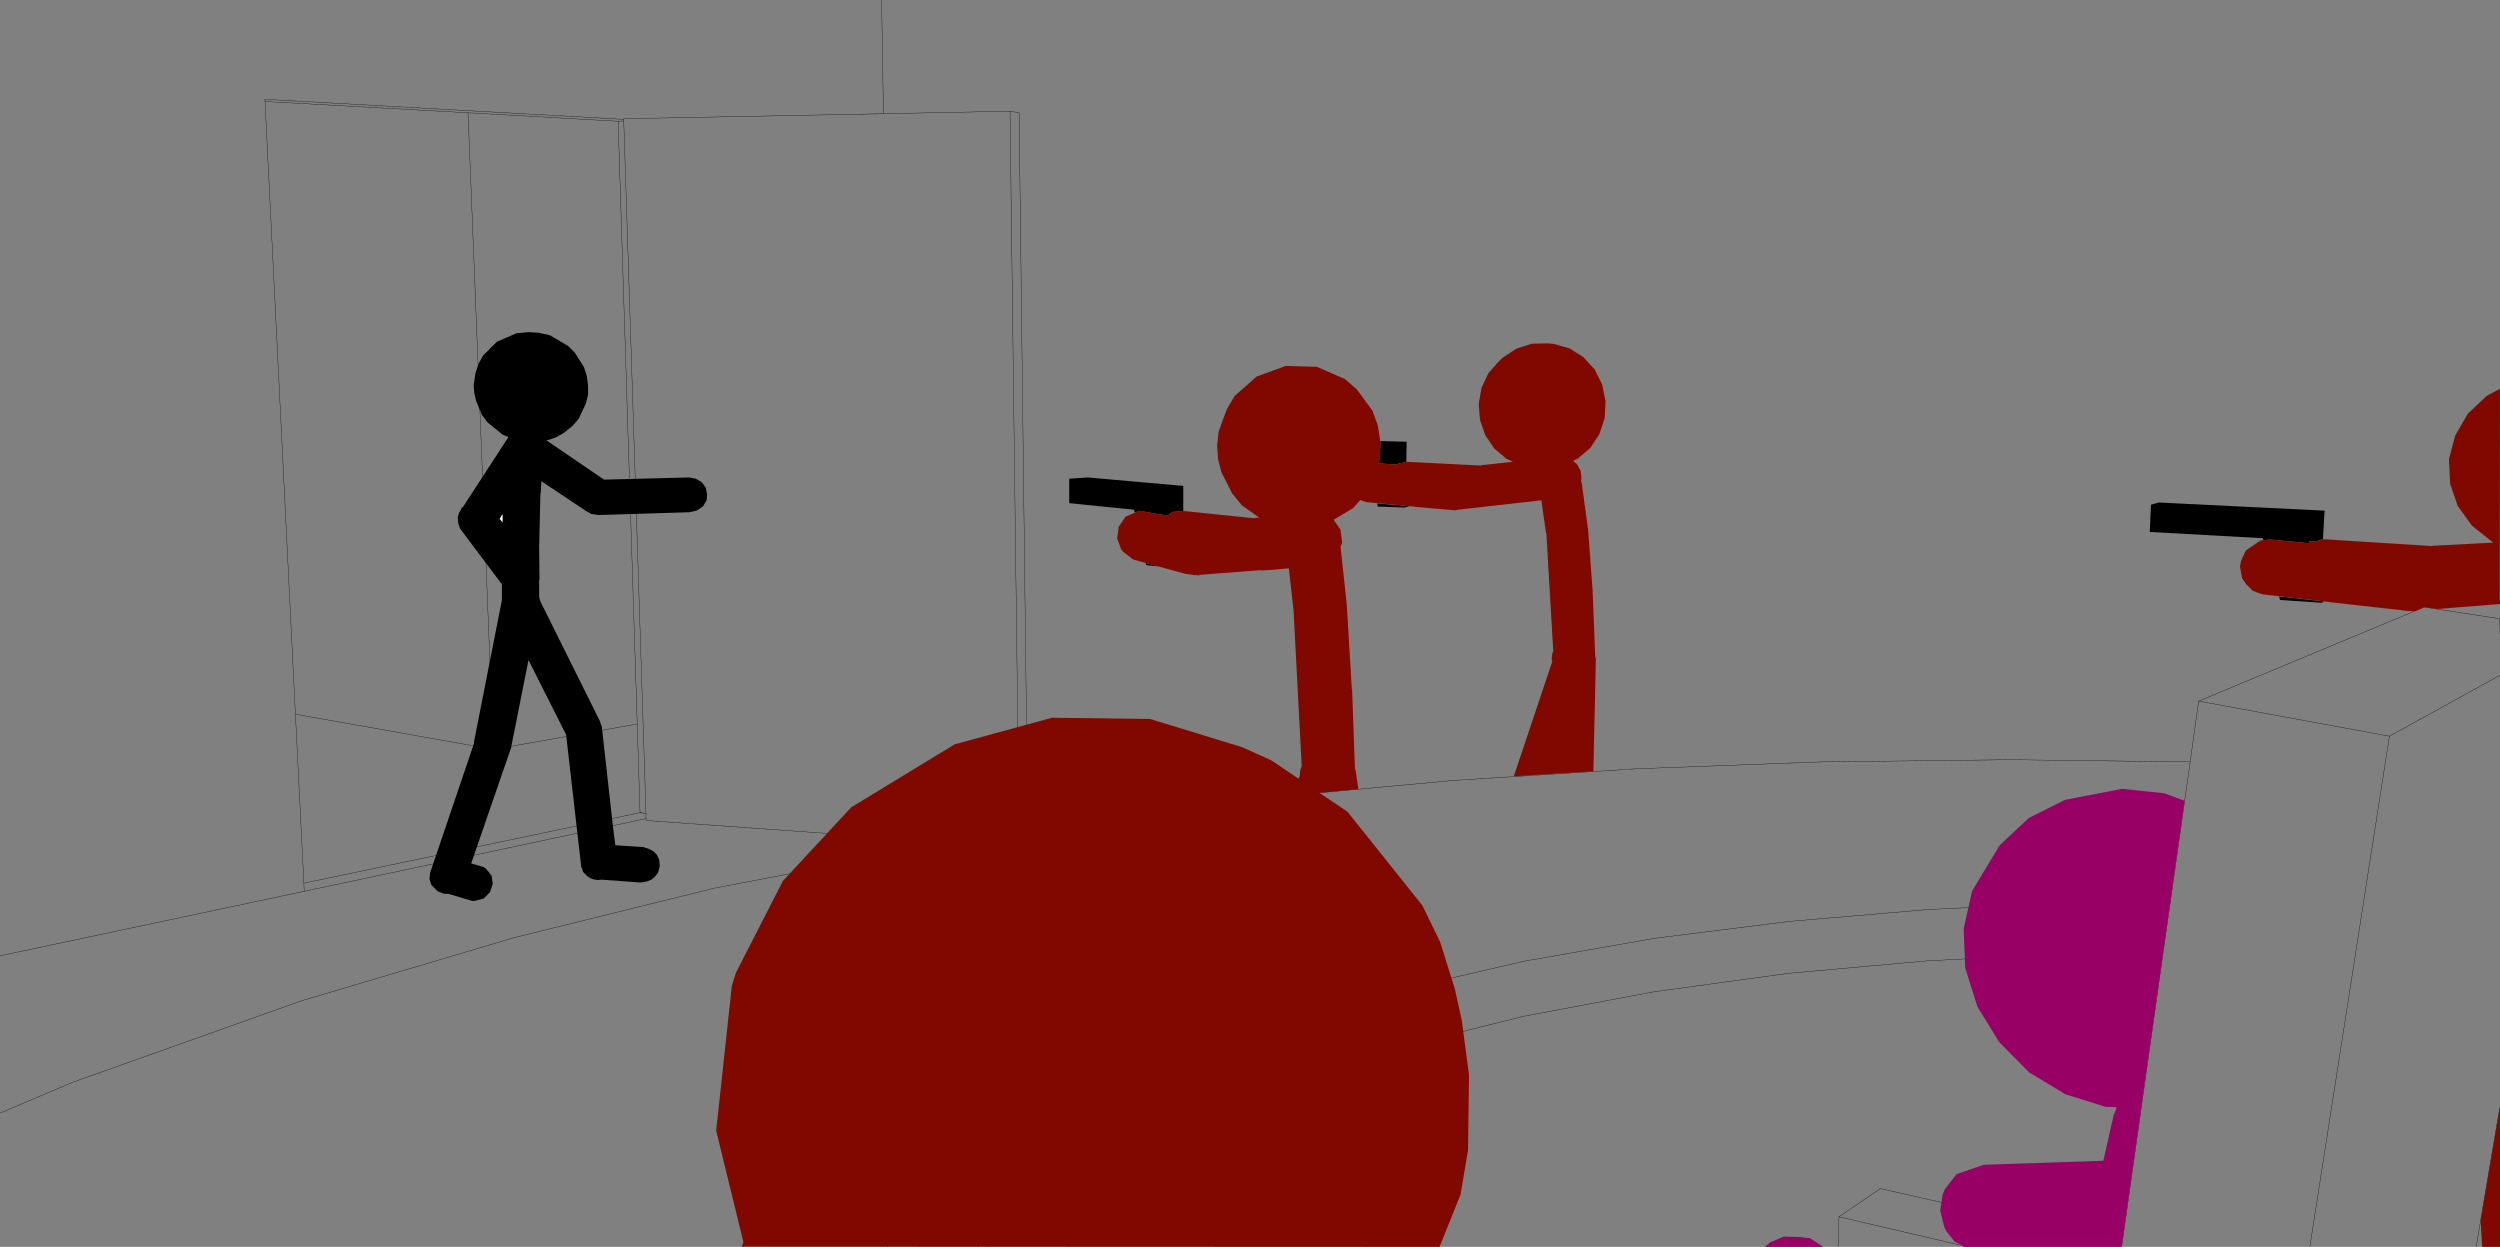 <?xml version="1.0" encoding="UTF-8" standalone="no"?>
<svg xmlns:xlink="http://www.w3.org/1999/xlink" height="199.0px" width="399.0px" xmlns="http://www.w3.org/2000/svg">
  <rect width="100%" height="100%" fill="#808080" stroke="none"/>
  <g transform="matrix(1.0, 0.0, 0.0, 1.0, 199.0, 99.0)">
    <path d="M-58.3 -99.0 L-58.0 -80.85 -37.8 -81.25 -36.35 -81.0 -35.05 26.5 -11.9 30.25 4.2 28.2 33.1 25.55 62.1 23.7 91.55 22.6 121.75 22.25 150.55 22.6 151.9 12.9 187.9 -2.1 199.95 -0.25 200.0 0.95 200.0 2.2 M-99.45 -79.95 L-156.75 -83.15 -156.7 -82.8 -124.3 -81.0 -100.35 -79.65 -99.45 -79.7 -99.45 -79.95 -99.45 -80.05 -58.0 -80.85 M-11.9 30.25 L-35.0 33.5 -36.35 33.75 -46.85 35.45 -85.0 42.75 -116.95 50.65 -150.8 60.7 -187.45 73.75 -199.0 78.65 M-35.05 26.5 L-35.0 33.5 M-43.0 100.0 L-31.5 91.8 -13.8 82.25 4.75 74.5 24.1 68.2 44.15 63.2 64.9 59.3 86.35 56.35 108.6 54.35 131.75 53.15 146.25 52.9 147.4 44.85 132.1 45.05 108.9 46.15 86.6 48.05 65.1 50.75 44.3 54.4 24.15 59.05 4.75 64.85 -13.85 72.1 -31.6 81.0 -48.3 91.9 -57.45 100.0 M-120.25 20.6 L-151.8 15.0 -151.85 15.0 -150.5 41.95 -96.85 30.7 -96.85 30.65 -97.3 16.55 -120.25 20.6 -124.3 -81.0 M-150.5 41.95 L-150.45 43.25 -95.9 31.65 -95.9 30.85 -95.95 30.85 -96.85 30.7 M-95.95 30.85 L-96.85 30.65 M-46.85 35.45 L-95.9 31.95 -95.9 31.65 M-40.9 100.0 L-41.4 100.0 -41.8 100.0 M-199.0 53.55 L-150.45 43.25 M199.95 8.8 L182.35 18.5 169.65 100.0 M199.95 77.85 L196.2 100.0 M150.55 22.6 L147.4 44.85 M139.6 100.0 L139.7 99.4 101.1 90.7 94.5 95.2 115.05 100.0 M94.5 95.2 L94.35 100.0 M146.25 52.9 L139.7 99.4 M182.35 18.5 L151.9 12.9 M-97.3 16.55 L-100.35 -79.65 M-95.9 30.85 L-99.45 -79.7 M-37.8 -81.25 L-36.35 33.75 M-151.85 15.0 L-156.7 -82.8" fill="none" stroke="#000000" stroke-linecap="round" stroke-linejoin="round" stroke-width="0.05"/>
    <path d="M25.45 -25.3 L25.45 -25.25 24.35 -25.05 24.15 -25.05 24.05 -24.85 21.0 -25.05 21.25 -25.9 21.3 -28.5 21.3 -28.6 25.5 -28.5 25.45 -25.3 M-10.15 -17.45 L-11.85 -17.3 -12.7 -16.7 -13.65 -16.9 -14.15 -16.95 -17.0 -17.45 -17.1 -17.5 -17.25 -17.45 -17.9 -17.2 -18.0 -17.65 -28.35 -18.7 -28.35 -22.6 -25.4 -22.8 -10.15 -21.45 -10.15 -17.45 M-16.15 -9.15 L-14.15 -8.6 -16.05 -8.8 -16.15 -9.15 M20.8 -18.65 L25.95 -18.2 25.15 -18.0 20.9 -18.15 20.8 -18.65 M162.25 -12.75 L162.15 -13.1 144.1 -14.1 144.3 -18.45 145.55 -18.8 172.0 -17.5 171.75 -13.0 170.7 -12.6 169.6 -12.65 169.5 -12.3 163.3 -12.9 162.4 -12.8 162.25 -12.75 M164.75 -3.8 L171.95 -3.0 171.5 -2.8 164.9 -3.25 164.75 -3.8 M-122.6 -41.0 L-121.9 -42.25 -119.7 -44.45 -116.6 -45.8 -114.65 -46.0 -113.1 -45.9 -111.25 -45.5 -108.35 -43.8 -107.25 -42.7 -105.8 -40.4 -105.35 -39.0 -105.15 -37.5 -105.15 -36.0 -105.5 -34.6 -106.65 -32.15 -107.6 -31.05 -108.95 -29.95 -110.25 -29.2 -111.75 -28.7 -102.6 -22.45 -89.0 -22.8 -87.95 -22.6 -87.0 -22.05 -86.35 -21.15 -86.15 -20.1 -86.2 -19.4 -86.25 -19.1 -86.8 -18.2 -87.65 -17.6 -87.85 -17.5 -88.95 -17.25 -103.5 -16.8 -104.05 -16.9 -104.2 -16.9 -104.35 -16.95 -104.6 -16.95 -104.9 -17.15 -105.25 -17.3 -112.6 -22.2 -112.7 -20.3 -112.75 -20.3 -112.95 -11.7 -113.15 -12.3 -112.95 -11.65 -112.9 -6.6 -112.95 -6.4 -112.95 -3.75 -112.8 -3.15 -112.7 -2.9 -103.3 16.0 -102.95 17.0 -101.1 33.55 -100.95 34.7 -100.8 35.9 -96.3 36.2 -95.4 36.5 -94.65 36.9 -94.15 37.45 -93.8 38.2 -93.7 39.2 -93.95 40.2 -94.45 40.9 -95.05 41.4 -95.85 41.7 -96.75 41.85 -102.9 41.4 -103.0 41.4 -103.7 41.45 -104.25 41.35 -104.8 41.15 -105.2 40.9 -105.95 40.15 -106.1 39.6 -106.25 39.35 -106.25 39.2 -108.65 18.25 -114.65 6.35 -117.45 20.4 -123.8 38.8 -121.75 39.4 -121.35 39.75 -120.55 40.75 -120.35 42.05 -120.8 43.4 -121.8 44.4 -123.1 44.75 -123.6 44.8 -127.45 43.65 -128.15 43.65 -129.15 43.25 -130.15 42.25 -130.45 41.3 -130.35 40.3 -123.35 19.65 -123.35 19.4 -118.9 -3.2 -118.9 -5.75 -125.55 -14.6 -125.85 -15.4 -125.95 -16.45 -125.75 -17.1 -125.3 -17.95 -125.1 -18.1 -117.85 -29.25 -118.75 -29.6 -121.2 -31.6 -122.1 -32.8 -123.0 -35.0 -123.3 -36.25 -123.4 -37.5 -123.1 -39.5 -122.6 -41.0 M-113.65 -27.65 L-113.8 -28.05 -113.85 -28.15 -113.65 -27.65 M-118.8 -15.65 L-118.8 -16.95 -119.25 -16.2 -118.15 -14.8 -118.8 -15.65 M-122.8 19.7 L-122.95 19.8 -122.85 19.75 -122.8 19.7" fill="#000000" fill-rule="evenodd" stroke="none"/>
    <path d="M-118.8 -15.65 L-119.25 -16.2 -118.8 -16.95 -118.8 -15.65" fill="#ffffff" fill-rule="evenodd" stroke="none"/>
    <path d="M-8.1 -7.2 L-7.3 -7.25 -7.75 -7.15 -8.1 -7.2" fill="#8d073a" fill-rule="evenodd" stroke="none"/>
    <path d="M25.45 -25.3 L37.35 -24.7 37.4 -24.75 42.45 -25.3 41.4 -25.8 39.5 -27.4 38.05 -29.55 37.2 -32.0 37.0 -34.55 37.45 -37.1 38.55 -39.45 39.8 -40.85 39.85 -40.95 40.8 -41.9 43.0 -43.35 45.5 -44.15 48.1 -44.2 49.0 -44.1 51.5 -43.4 53.7 -42.0 55.5 -40.05 56.7 -37.65 57.25 -34.95 57.1 -32.25 56.25 -29.7 54.8 -27.5 52.8 -25.8 52.05 -25.45 52.1 -25.4 52.7 -24.9 53.25 -23.9 53.4 -22.7 53.35 -22.35 53.35 -22.3 53.4 -21.95 53.45 -21.85 54.4 -14.9 54.4 -14.8 54.45 -14.65 55.2 -4.5 55.15 -4.35 55.2 -4.3 55.6 5.8 55.7 6.15 55.3 24.1 42.6 24.9 48.85 6.25 48.7 6.6 48.65 6.1 48.75 5.3 48.9 4.95 47.8 -13.9 47.75 -13.9 47.0 -19.15 33.65 -17.65 33.25 -17.55 26.9 -18.1 26.65 -18.15 19.1 -18.85 18.2 -19.15 18.15 -19.25 16.95 -17.9 13.85 -16.05 14.95 -14.45 15.2 -12.4 14.95 -11.75 15.95 -2.45 16.75 11.0 16.8 11.1 17.25 23.75 17.35 23.95 17.8 26.95 7.1 27.95 8.45 24.8 8.45 24.7 8.5 24.0 8.75 23.25 7.45 -1.55 6.7 -8.3 4.05 -8.05 2.3 -7.95 2.15 -8.0 -8.35 -7.2 -9.75 -7.4 -14.15 -8.6 -16.15 -9.15 -18.15 -9.7 -19.7 -10.9 -20.05 -11.3 -20.7 -13.05 -20.45 -14.95 -19.35 -16.55 -17.25 -17.45 -17.1 -17.5 -17.0 -17.45 -14.15 -16.95 -13.65 -16.9 -12.7 -16.7 -11.85 -17.3 -10.15 -17.45 1.0 -16.3 1.95 -16.4 -0.8 -18.35 -2.35 -20.25 -4.05 -23.6 -4.6 -25.7 -4.75 -27.95 -4.5 -30.15 -3.2 -33.7 -1.95 -35.8 1.55 -38.9 6.2 -40.6 11.2 -40.45 15.65 -38.5 17.55 -36.85 20.05 -33.45 20.9 -31.1 21.15 -29.5 21.3 -28.5 21.25 -25.9 21.0 -25.05 24.05 -24.85 24.15 -25.05 24.35 -25.05 25.45 -25.25 25.45 -25.3 M162.25 -12.75 L162.4 -12.8 163.3 -12.9 169.5 -12.3 169.6 -12.65 170.7 -12.6 171.7 -12.95 189.15 -11.85 189.35 -11.9 198.95 -12.4 198.85 -12.45 195.65 -15.0 195.45 -15.2 193.25 -18.25 192.05 -21.75 191.85 -25.7 192.85 -29.5 194.85 -32.95 197.85 -35.8 200.0 -36.95 199.95 -3.15 200.0 -3.15 200.0 -2.6 189.95 -1.8 187.9 -2.1 186.55 -1.5 185.9 -1.45 185.6 -1.5 185.3 -1.5 173.2 -2.85 172.75 -2.9 172.6 -2.95 162.05 -4.15 160.55 -4.7 159.5 -5.75 158.85 -6.7 158.5 -8.55 158.65 -9.4 158.8 -9.8 159.45 -11.15 161.7 -12.7 162.0 -12.75 162.2 -12.85 162.25 -12.75 M196.9 95.8 L200.0 77.55 200.0 100.0 197.15 100.0 196.9 95.8" fill="#800800" fill-rule="evenodd" stroke="none"/>
    <path d="M146.4 27.6 L149.65 28.8 139.6 100.0 114.45 100.0 114.2 99.8 113.05 99.2 113.0 99.2 111.7 97.6 111.3 96.8 110.65 94.2 111.05 91.65 111.4 90.8 113.25 88.4 117.6 86.9 136.7 86.25 138.35 78.9 138.55 78.55 138.8 77.7 137.05 77.65 130.65 75.65 124.85 72.15 120.1 67.35 116.6 61.7 114.65 55.5 114.4 49.2 115.75 43.2 120.15 35.9 124.8 31.55 130.6 28.65 139.65 26.9 146.4 27.6 M88.7 98.5 L89.85 98.6 91.85 99.9 91.95 100.0 82.6 100.0 83.5 99.3 85.7 98.35 88.55 98.45 88.7 98.5" fill="#990066" fill-rule="evenodd" stroke="none"/>
    <path d="M16.05 30.55 L28.0 45.5 30.85 51.35 33.2 58.85 34.3 63.85 35.45 72.55 35.3 84.55 34.1 91.65 30.75 100.0 -80.65 99.95 -80.35 99.25 -84.7 81.45 -82.2 58.35 -81.55 56.25 -74.05 41.6 -63.15 29.85 -46.65 19.8 -31.1 15.55 -15.45 15.75 -0.75 20.25 3.9 22.35 16.05 30.55" fill="#800800" fill-rule="evenodd" stroke="none"/>
  </g>
</svg>
